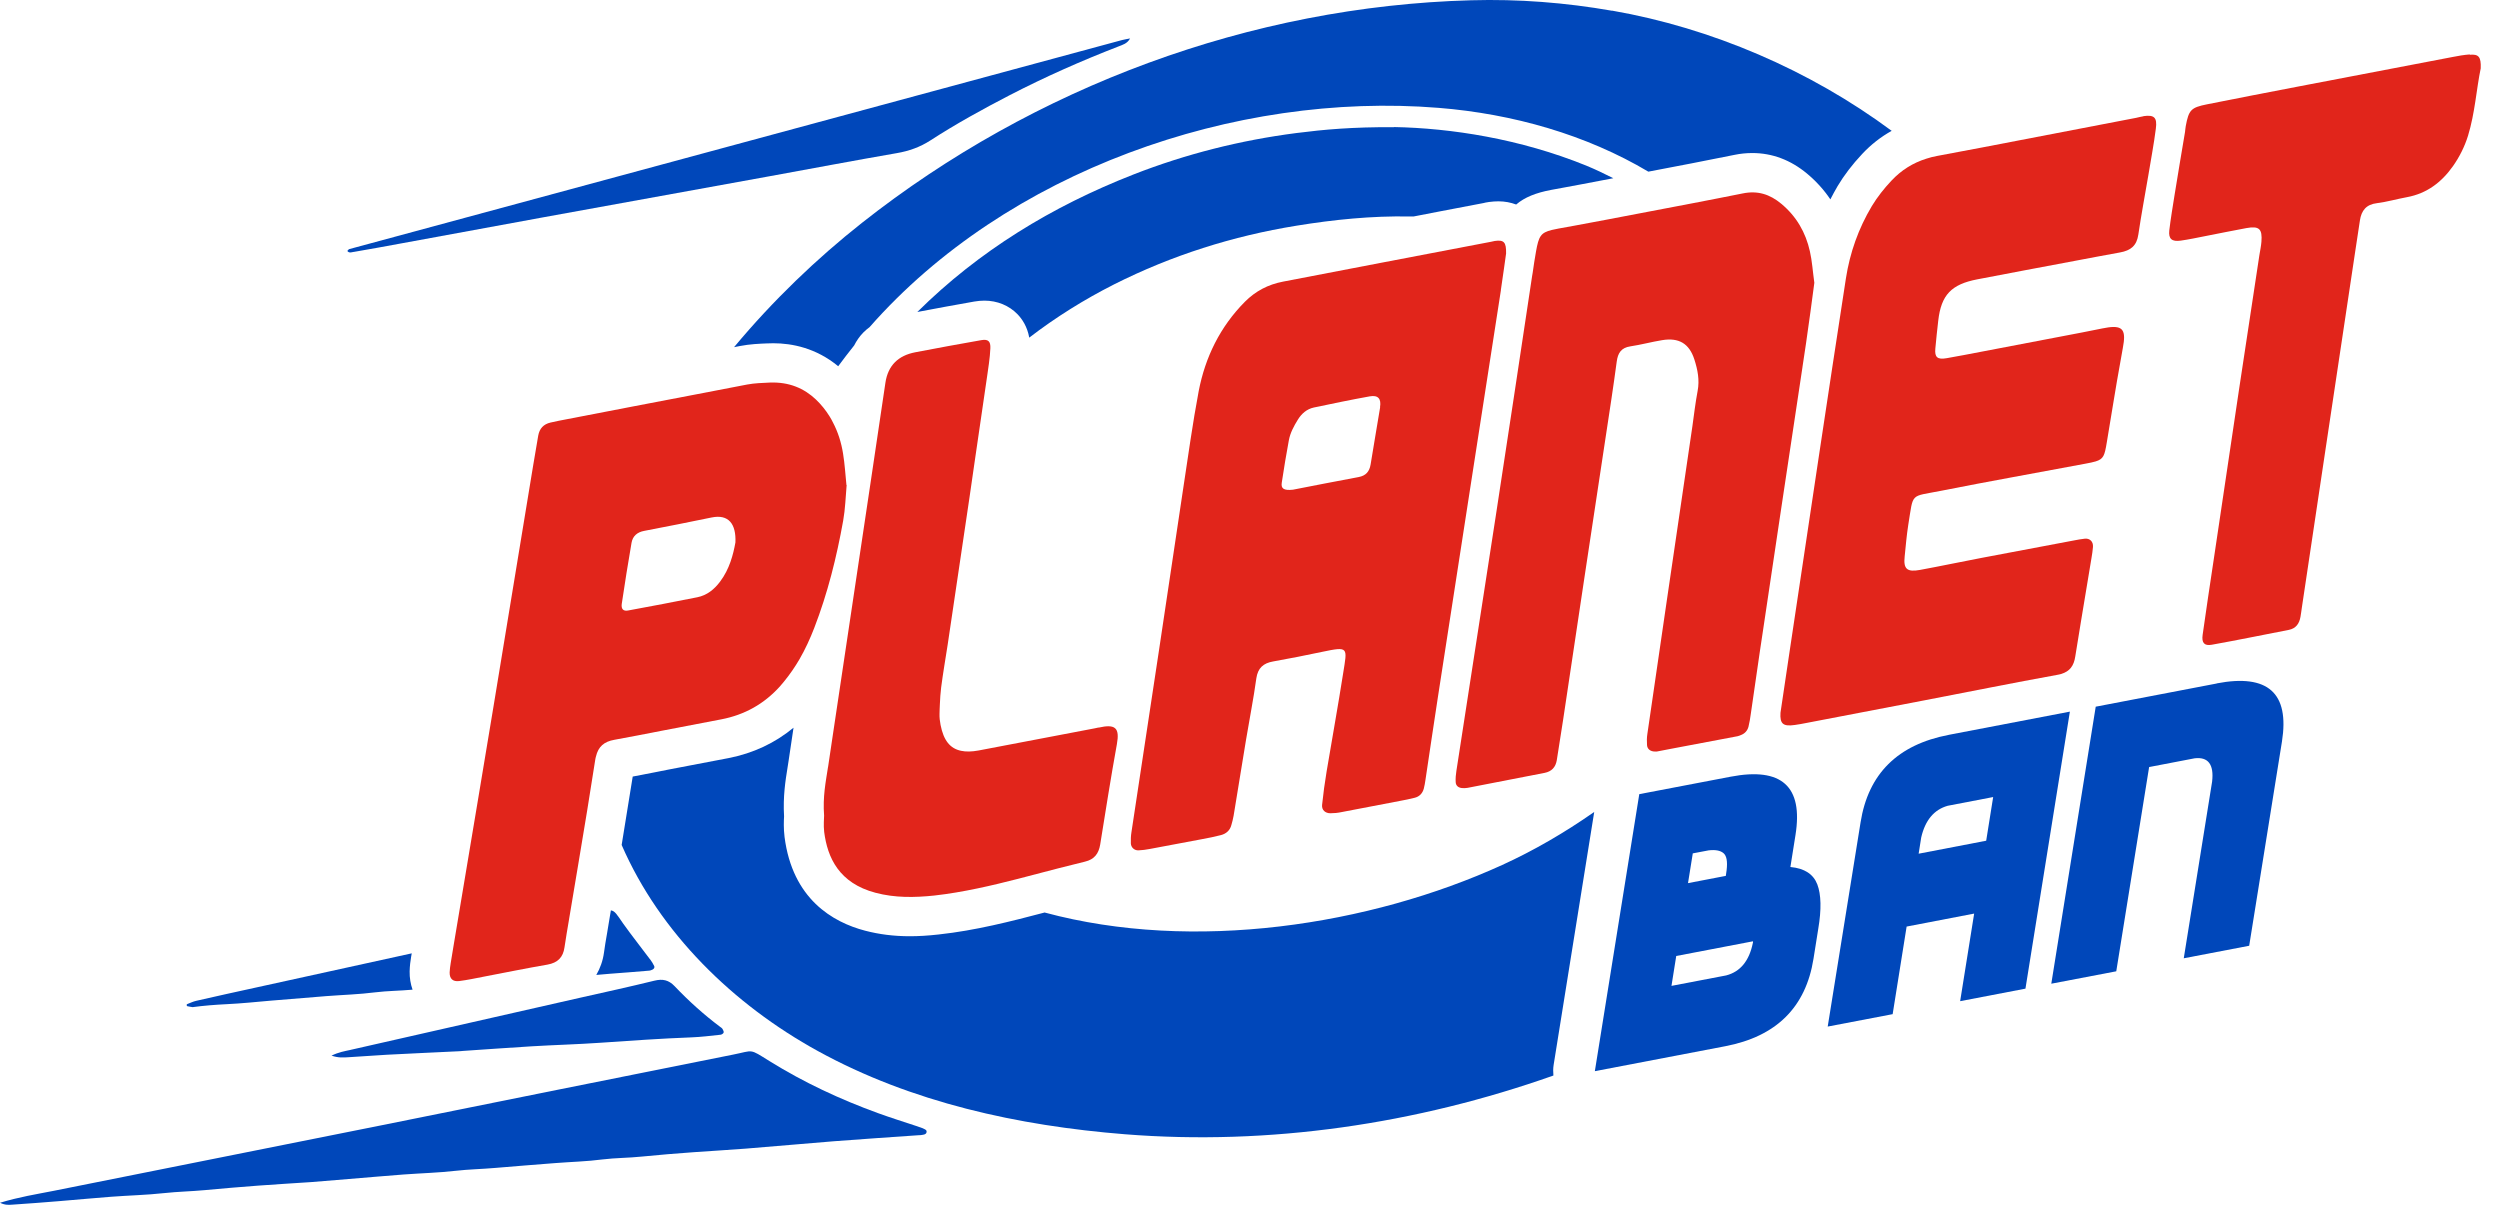 <svg width="83" height="40" viewBox="0 0 83 40" fill="none" xmlns="http://www.w3.org/2000/svg">
<path d="M49.828 9.633C49.866 9.389 49.901 9.145 49.932 8.916C49.955 8.74 49.978 8.569 50.002 8.416C50.01 8.034 49.928 7.958 49.626 8C49.584 8.008 49.545 8.019 49.502 8.027C48.291 8.26 47.083 8.492 45.871 8.721C44.78 8.931 43.684 9.141 42.592 9.351C42.101 9.446 41.683 9.664 41.33 10.019C40.506 10.851 40.014 11.858 39.797 12.984C39.596 14.048 39.449 15.124 39.286 16.193C39.015 17.986 38.752 19.78 38.481 21.573C38.175 23.592 37.87 25.611 37.564 27.629C37.544 27.751 37.54 27.877 37.544 28.003C37.552 28.137 37.66 28.236 37.796 28.232C37.92 28.228 38.048 28.209 38.171 28.186C38.752 28.079 39.333 27.969 39.917 27.858C40.126 27.82 40.332 27.778 40.537 27.725C40.711 27.679 40.835 27.568 40.881 27.393C40.908 27.293 40.939 27.19 40.955 27.087C41.094 26.244 41.23 25.401 41.369 24.557C41.481 23.878 41.617 23.203 41.71 22.523C41.76 22.176 41.942 22.016 42.275 21.959C42.817 21.863 43.355 21.756 43.893 21.642C44.787 21.455 44.729 21.489 44.594 22.344C44.423 23.436 44.226 24.523 44.044 25.611C43.982 25.981 43.932 26.351 43.893 26.725C43.878 26.893 43.998 27 44.168 27C44.292 27 44.419 26.988 44.543 26.961C45.186 26.839 45.829 26.713 46.475 26.591C46.642 26.561 46.808 26.526 46.971 26.485C47.126 26.446 47.226 26.339 47.269 26.187C47.296 26.088 47.311 25.985 47.327 25.881C47.466 24.954 47.602 24.027 47.745 23.1C48.109 20.73 48.48 18.364 48.844 15.994C49.173 13.873 49.502 11.751 49.831 9.629L49.828 9.633ZM45.821 13.518C45.72 14.151 45.604 14.785 45.504 15.422C45.465 15.655 45.349 15.792 45.109 15.838C44.342 15.979 43.58 16.132 42.925 16.258C42.616 16.292 42.526 16.216 42.554 16.029C42.627 15.556 42.701 15.086 42.79 14.617C42.836 14.369 42.956 14.148 43.088 13.934C43.212 13.732 43.386 13.579 43.622 13.529C44.238 13.4 44.857 13.27 45.476 13.159C45.751 13.11 45.864 13.236 45.817 13.518H45.821Z" fill="#E1251B"/>
<path d="M71.163 3.86C71.078 3.871 70.997 3.898 70.916 3.913C69.216 4.241 67.517 4.569 65.817 4.894C65.318 4.989 64.819 5.085 64.319 5.176C64.191 5.199 64.071 5.23 63.955 5.268C63.506 5.409 63.123 5.649 62.794 6C62.55 6.26 62.329 6.538 62.144 6.844C61.698 7.592 61.416 8.393 61.284 9.244C60.978 11.221 60.68 13.197 60.382 15.174C60.049 17.38 59.72 19.581 59.391 21.787C59.298 22.405 59.209 23.023 59.112 23.664C59.089 24.031 59.197 24.126 59.589 24.069C59.712 24.05 59.84 24.031 59.964 24.004C61.273 23.756 62.577 23.504 63.886 23.252C65.357 22.97 66.828 22.672 68.302 22.405C68.349 22.398 68.395 22.386 68.434 22.375C68.717 22.287 68.852 22.108 68.899 21.795C68.961 21.398 69.026 21.001 69.092 20.608C69.204 19.913 69.321 19.219 69.437 18.528C69.456 18.406 69.479 18.28 69.487 18.158C69.499 17.982 69.386 17.872 69.224 17.883C69.1 17.895 68.972 17.921 68.848 17.944C67.83 18.135 66.812 18.326 65.798 18.52C65.113 18.65 64.431 18.795 63.746 18.921C63.313 19.001 63.189 18.891 63.235 18.475C63.27 18.124 63.301 17.769 63.355 17.422C63.533 16.334 63.398 16.502 64.435 16.296C66.03 15.979 67.633 15.697 69.232 15.395C69.379 15.368 69.487 15.346 69.576 15.319C69.839 15.239 69.874 15.12 69.944 14.697C70.099 13.785 70.238 12.873 70.405 11.965C70.428 11.827 70.455 11.69 70.478 11.553C70.59 10.973 70.49 10.801 69.99 10.87C69.932 10.877 69.867 10.889 69.797 10.904C69.348 10.995 68.899 11.083 68.45 11.167C67.571 11.335 66.692 11.503 65.813 11.671C65.418 11.747 65.024 11.823 64.629 11.892C64.323 11.946 64.226 11.862 64.253 11.575C64.28 11.266 64.315 10.954 64.35 10.644C64.447 9.79 64.787 9.439 65.647 9.274C66.181 9.175 66.712 9.072 67.246 8.969C67.788 8.866 68.326 8.767 68.868 8.664C69.371 8.569 69.874 8.473 70.381 8.382C70.745 8.317 70.939 8.156 70.993 7.786C71.09 7.126 71.214 6.474 71.326 5.813C71.411 5.298 71.508 4.787 71.574 4.272C71.624 3.898 71.519 3.806 71.163 3.856V3.86Z" fill="#E1251B"/>
<path d="M59.842 12.186C59.88 11.919 59.923 11.652 59.962 11.385C60.062 10.706 60.151 10.023 60.236 9.389C60.182 9.007 60.163 8.672 60.089 8.347C59.95 7.718 59.64 7.18 59.137 6.764C58.761 6.451 58.355 6.317 57.848 6.424C57.302 6.535 56.756 6.638 56.21 6.745C55.242 6.932 54.275 7.115 53.311 7.298C53.141 7.328 52.974 7.363 52.804 7.393C52.451 7.462 52.099 7.523 51.743 7.588C51.658 7.603 51.584 7.618 51.522 7.634C51.151 7.725 51.085 7.847 50.996 8.347C50.953 8.584 50.918 8.82 50.884 9.061C50.88 9.091 50.872 9.122 50.868 9.152C50.465 11.812 50.071 14.472 49.66 17.128C49.227 19.952 48.789 22.772 48.352 25.595C48.333 25.718 48.321 25.843 48.329 25.969C48.336 26.088 48.418 26.152 48.538 26.164C48.6 26.168 48.665 26.168 48.727 26.156C49.579 25.992 50.427 25.824 51.278 25.66C51.518 25.614 51.646 25.469 51.685 25.241C51.758 24.786 51.828 24.336 51.898 23.882C52.134 22.314 52.366 20.749 52.602 19.181C52.835 17.635 53.067 16.09 53.303 14.544C53.431 13.701 53.562 12.854 53.675 12.007C53.713 11.721 53.822 11.545 54.128 11.499C54.484 11.446 54.832 11.35 55.184 11.293C55.738 11.202 56.083 11.404 56.253 11.934C56.361 12.27 56.431 12.617 56.361 12.98C56.288 13.369 56.241 13.762 56.187 14.155C55.908 16.052 55.63 17.948 55.351 19.849C55.181 21.009 55.01 22.169 54.844 23.329C54.794 23.672 54.743 24.019 54.693 24.363C54.673 24.485 54.673 24.611 54.681 24.737C54.689 24.87 54.797 24.951 54.944 24.951C54.964 24.951 54.987 24.951 55.006 24.951C55.165 24.92 55.324 24.889 55.483 24.859C56.218 24.721 56.95 24.58 57.685 24.443C57.728 24.435 57.767 24.416 57.805 24.401C57.933 24.351 58.014 24.256 58.049 24.13C58.084 23.989 58.107 23.844 58.127 23.699C58.231 22.997 58.328 22.295 58.432 21.596C58.463 21.39 58.494 21.184 58.525 20.978C58.727 19.639 58.924 18.296 59.125 16.956C59.365 15.369 59.605 13.781 59.842 12.19V12.186Z" fill="#E1251B"/>
<path d="M28.102 16.105C28.067 15.762 28.047 15.407 27.989 15.056C27.931 14.693 27.823 14.346 27.652 14.022C27.618 13.957 27.587 13.892 27.544 13.827C27.412 13.613 27.258 13.426 27.091 13.266C26.692 12.888 26.197 12.678 25.562 12.701C25.31 12.713 25.051 12.72 24.807 12.766C24.257 12.869 23.708 12.976 23.162 13.083C22.457 13.216 21.753 13.354 21.052 13.487C20.313 13.629 19.573 13.774 18.834 13.915C18.648 13.949 18.462 13.987 18.276 14.029C18.044 14.083 17.913 14.228 17.87 14.457C17.812 14.785 17.758 15.113 17.703 15.441C17.262 18.116 16.825 20.787 16.383 23.462C16.039 25.55 15.687 27.637 15.338 29.728C15.249 30.266 15.16 30.808 15.067 31.346C15.032 31.556 14.998 31.766 14.963 31.976C14.947 32.079 14.932 32.182 14.928 32.285C14.924 32.491 15.032 32.598 15.245 32.571C15.516 32.537 15.787 32.479 16.058 32.426C16.763 32.292 17.467 32.147 18.176 32.025C18.52 31.964 18.695 31.781 18.741 31.453C18.784 31.144 18.842 30.835 18.892 30.526C18.892 30.518 18.892 30.51 18.896 30.499C18.985 29.961 19.078 29.419 19.167 28.881C19.182 28.789 19.198 28.698 19.213 28.606C19.403 27.477 19.589 26.347 19.763 25.218C19.767 25.18 19.778 25.149 19.786 25.115C19.864 24.786 20.053 24.622 20.398 24.561C20.916 24.47 21.435 24.363 21.954 24.264C22.62 24.138 23.282 24.012 23.948 23.882C24.722 23.733 25.368 23.371 25.895 22.787C25.941 22.733 25.988 22.68 26.03 22.627C26.224 22.39 26.394 22.142 26.545 21.883C26.735 21.554 26.894 21.207 27.033 20.848C27.478 19.696 27.776 18.502 27.993 17.288C28.063 16.899 28.074 16.502 28.109 16.098L28.102 16.105ZM24.416 18.009C24.343 18.414 24.219 18.895 23.909 19.307C23.719 19.562 23.475 19.765 23.15 19.829C22.388 19.982 21.621 20.127 20.855 20.268C20.696 20.299 20.619 20.223 20.642 20.051C20.742 19.372 20.851 18.696 20.967 18.021C21.006 17.796 21.157 17.666 21.393 17.624C22.136 17.483 22.879 17.334 23.622 17.181C24.192 17.063 24.443 17.395 24.416 18.013V18.009Z" fill="#E1251B"/>
<path d="M36.472 24.153C36.43 24.16 36.391 24.172 36.348 24.18C35.063 24.424 33.774 24.672 32.489 24.916C32.26 24.958 32.071 24.962 31.908 24.927C31.54 24.851 31.327 24.58 31.227 24.069C31.203 23.947 31.188 23.821 31.192 23.695C31.192 23.596 31.2 23.493 31.203 23.393C31.211 23.203 31.223 23.012 31.246 22.825C31.308 22.348 31.389 21.879 31.463 21.402C31.707 19.772 31.947 18.143 32.187 16.517C32.249 16.105 32.307 15.693 32.365 15.285C32.504 14.331 32.644 13.373 32.783 12.419C32.798 12.301 32.818 12.182 32.833 12.064C32.856 11.9 32.872 11.732 32.88 11.564C32.891 11.335 32.81 11.251 32.578 11.293C31.85 11.419 31.122 11.556 30.395 11.694C29.814 11.803 29.481 12.14 29.396 12.705C29.229 13.819 29.067 14.934 28.9 16.044C28.482 18.83 28.064 21.615 27.65 24.401C27.599 24.748 27.545 25.095 27.495 25.443C27.495 25.458 27.491 25.469 27.487 25.485C27.414 25.965 27.313 26.446 27.36 27.08C27.36 27.164 27.336 27.396 27.363 27.622C27.472 28.473 27.855 29.32 29.067 29.64C29.713 29.812 30.363 29.8 31.018 29.732C31.502 29.678 31.982 29.594 32.454 29.495C33.352 29.308 34.235 29.06 35.125 28.831C35.423 28.755 35.721 28.679 36.023 28.606C36.329 28.534 36.476 28.343 36.526 28.041C36.705 26.931 36.879 25.817 37.08 24.71C37.181 24.157 37.026 24.031 36.472 24.157V24.153Z" fill="#E1251B"/>
<path d="M81.996 1.807C81.807 1.822 81.617 1.853 81.431 1.891C79.728 2.215 78.028 2.539 76.325 2.868C75.307 3.062 74.293 3.261 73.275 3.463C72.737 3.57 72.667 3.65 72.566 4.192C72.555 4.253 72.551 4.318 72.543 4.379C72.427 5.077 72.307 5.775 72.195 6.477C72.133 6.867 72.067 7.26 72.02 7.653C71.99 7.931 72.106 8.031 72.4 7.989C72.671 7.95 72.942 7.893 73.209 7.84C73.666 7.752 74.119 7.657 74.579 7.573C75.005 7.496 75.114 7.596 75.079 8.031C75.067 8.176 75.036 8.321 75.013 8.462C74.788 9.946 74.56 11.431 74.339 12.911C74.057 14.808 73.774 16.704 73.492 18.601C73.368 19.425 73.244 20.249 73.128 21.073C73.089 21.341 73.182 21.451 73.433 21.405C74.285 21.253 75.133 21.077 75.985 20.913C76.225 20.867 76.337 20.703 76.376 20.478C76.395 20.375 76.406 20.272 76.422 20.169C76.685 18.418 76.945 16.666 77.208 14.915C77.537 12.732 77.862 10.545 78.191 8.363C78.245 8.011 78.296 7.66 78.35 7.313C78.4 6.993 78.555 6.787 78.915 6.745C79.248 6.703 79.577 6.607 79.91 6.546C80.576 6.424 81.064 6.046 81.439 5.516C81.656 5.207 81.826 4.867 81.938 4.508C82.171 3.745 82.217 2.952 82.36 2.268C82.376 1.883 82.287 1.792 81.996 1.818V1.807Z" fill="#E1251B"/>
<path d="M46.284 4.222C44.898 4.215 43.965 4.299 43.04 4.417C41.182 4.657 39.374 5.111 37.628 5.794C34.919 6.855 32.499 8.332 30.455 10.358C31.078 10.24 31.713 10.122 32.348 10.011C32.464 9.992 32.573 9.981 32.681 9.981C33.107 9.981 33.498 10.141 33.78 10.431C33.935 10.591 34.106 10.843 34.171 11.209C35.05 10.534 35.991 9.946 36.986 9.442C38.902 8.477 40.927 7.836 43.044 7.493C44.291 7.29 45.541 7.164 46.807 7.187C46.846 7.187 46.888 7.187 46.931 7.187C47.24 7.126 47.546 7.069 47.856 7.008L49.234 6.745H49.238C49.281 6.733 49.346 6.718 49.435 6.706C49.548 6.691 49.652 6.684 49.749 6.684C49.958 6.684 50.156 6.722 50.337 6.79C50.616 6.55 50.992 6.401 51.491 6.306L51.867 6.237C52.091 6.195 52.319 6.153 52.544 6.111C52.885 6.046 53.225 5.981 53.562 5.917C53.268 5.768 52.966 5.623 52.66 5.497C50.469 4.608 48.173 4.253 46.273 4.218L46.284 4.222Z" fill="#0047BA"/>
<path d="M30.66 37.467C30.571 37.436 30.482 37.406 30.396 37.375C29.982 37.238 29.568 37.108 29.158 36.959C27.896 36.501 26.688 35.937 25.55 35.23C24.857 34.799 25.035 34.876 24.338 35.013C20.432 35.791 16.53 36.581 12.628 37.367C9.012 38.093 5.4 38.81 1.785 39.535C1.208 39.649 0.623 39.741 0 39.932C0.182 40.02 0.31 40 0.43 39.993C0.941 39.959 1.452 39.92 1.963 39.878C2.536 39.833 3.109 39.775 3.681 39.733C4.27 39.688 4.862 39.676 5.451 39.611C5.9 39.562 6.353 39.554 6.802 39.512C7.39 39.459 7.979 39.405 8.567 39.363C9.155 39.317 9.748 39.287 10.336 39.245C10.754 39.214 11.172 39.176 11.59 39.142C12.194 39.092 12.798 39.039 13.402 38.993C13.975 38.951 14.552 38.936 15.125 38.871C15.558 38.821 15.996 38.814 16.429 38.776C17.095 38.718 17.761 38.669 18.427 38.615C18.953 38.573 19.484 38.562 20.006 38.493C20.44 38.44 20.877 38.444 21.311 38.398C21.884 38.34 22.457 38.295 23.03 38.253C23.603 38.211 24.179 38.18 24.752 38.135C25.728 38.058 26.703 37.967 27.679 37.89C28.623 37.818 29.572 37.753 30.517 37.688C30.547 37.688 30.578 37.688 30.609 37.68C30.671 37.669 30.741 37.665 30.76 37.596C30.78 37.52 30.714 37.493 30.656 37.471L30.66 37.467Z" fill="#0047BA"/>
<path d="M11.733 8.366C12.282 8.271 12.836 8.172 13.386 8.069C14.93 7.786 16.475 7.5 18.019 7.218C20.528 6.76 23.036 6.306 25.545 5.852C26.954 5.596 28.359 5.329 29.768 5.085C30.175 5.016 30.543 4.886 30.891 4.661C31.739 4.112 32.621 3.627 33.52 3.161C34.693 2.555 35.9 2.02 37.131 1.543C37.275 1.486 37.426 1.448 37.519 1.276C37.429 1.295 37.34 1.307 37.251 1.33C28.696 3.642 20.145 5.955 11.593 8.271C11.57 8.279 11.551 8.313 11.531 8.332C11.589 8.408 11.667 8.378 11.736 8.363L11.733 8.366Z" fill="#0047BA"/>
<path d="M21.578 31.846C21.283 31.449 20.974 31.063 20.687 30.659C20.478 30.358 20.416 30.243 20.281 30.224C20.254 30.396 20.223 30.567 20.196 30.735C20.18 30.823 20.165 30.911 20.153 30.995C20.114 31.216 20.079 31.422 20.052 31.628C20.014 31.903 19.925 32.147 19.797 32.368C19.944 32.357 20.087 32.346 20.234 32.33C20.668 32.296 21.102 32.266 21.535 32.227C21.581 32.227 21.628 32.208 21.667 32.189C21.713 32.166 21.74 32.117 21.721 32.075C21.682 31.994 21.632 31.914 21.578 31.842V31.846Z" fill="#0047BA"/>
<path d="M6.241 33.41C6.287 33.422 6.33 33.426 6.396 33.437C6.763 33.387 7.151 33.357 7.538 33.338C8.018 33.315 8.498 33.265 8.978 33.223C9.597 33.174 10.217 33.12 10.836 33.071C11.378 33.029 11.924 33.014 12.462 32.945C12.872 32.895 13.286 32.895 13.697 32.857C13.631 32.67 13.596 32.464 13.6 32.25C13.604 32.067 13.627 31.899 13.65 31.762C13.658 31.724 13.662 31.689 13.67 31.651C11.955 32.029 10.236 32.403 8.521 32.781C7.851 32.926 7.185 33.075 6.516 33.227C6.411 33.25 6.311 33.3 6.21 33.338C6.202 33.338 6.194 33.368 6.198 33.38C6.198 33.391 6.218 33.407 6.229 33.41H6.241Z" fill="#0047BA"/>
<path d="M11.641 34.856C11.447 34.898 11.25 34.929 11.006 35.047C11.242 35.127 11.401 35.108 11.552 35.101C11.985 35.078 12.419 35.04 12.852 35.017C13.642 34.975 14.436 34.941 15.225 34.902C15.272 34.902 15.318 34.895 15.365 34.891C16.124 34.841 16.882 34.784 17.645 34.738C18.404 34.692 19.166 34.673 19.925 34.62C20.932 34.551 21.938 34.479 22.948 34.441C23.274 34.429 23.599 34.387 23.924 34.353C23.963 34.349 24.017 34.311 24.025 34.28C24.036 34.246 24.005 34.196 23.986 34.158C23.97 34.132 23.943 34.116 23.916 34.097C23.37 33.689 22.863 33.231 22.395 32.739C22.201 32.536 22 32.491 21.725 32.559C20.897 32.762 20.061 32.945 19.228 33.132C16.697 33.708 14.169 34.28 11.637 34.856H11.641Z" fill="#0047BA"/>
<path d="M53.521 0.357C51.977 0.086 50.405 -0.036 48.841 0.009C41.524 0.208 34.328 2.89 28.614 7.401C27.116 8.584 25.66 9.977 24.371 11.526C24.437 11.514 24.499 11.503 24.565 11.488C24.901 11.423 25.215 11.411 25.49 11.4H25.517C25.571 11.4 25.622 11.396 25.672 11.396C26.295 11.396 27.096 11.553 27.828 12.159C27.998 11.927 28.177 11.698 28.358 11.469C28.436 11.316 28.533 11.171 28.668 11.034C28.734 10.969 28.8 10.912 28.869 10.862C33.418 5.684 40.982 3.032 47.765 3.581C50.234 3.78 52.666 4.474 54.725 5.699C55.673 5.52 56.637 5.333 57.582 5.142C57.783 5.1 57.981 5.081 58.178 5.081C58.836 5.081 59.448 5.31 59.994 5.764C60.296 6.016 60.555 6.302 60.768 6.619C60.845 6.47 60.923 6.325 61.008 6.18C61.225 5.817 61.492 5.466 61.825 5.111C62.119 4.798 62.444 4.543 62.804 4.344C60.083 2.326 56.819 0.929 53.521 0.353V0.357Z" fill="#0047BA"/>
<path d="M34.691 30.293C33.561 30.59 32.392 30.892 31.16 31.025C30.812 31.064 30.502 31.083 30.208 31.083C29.674 31.083 29.19 31.021 28.722 30.899C27.645 30.617 26.31 29.846 26.047 27.786C26.012 27.503 26.023 27.244 26.031 27.103C25.992 26.439 26.078 25.908 26.147 25.481C26.159 25.404 26.171 25.332 26.182 25.256C26.236 24.889 26.291 24.527 26.345 24.16C25.725 24.672 25.005 25.008 24.192 25.168C23.782 25.248 23.372 25.324 22.957 25.404L22.199 25.549C22.036 25.58 21.877 25.61 21.715 25.645C21.483 25.691 21.246 25.736 21.006 25.782C20.886 26.538 20.762 27.301 20.639 28.053C21.908 30.972 24.336 33.345 27.154 34.895C30.255 36.6 33.805 37.375 37.343 37.657C42.139 38.039 47.017 37.318 51.573 35.708C51.562 35.589 51.562 35.471 51.581 35.353L52.928 26.957C51.941 27.648 50.911 28.244 49.874 28.717C45.472 30.724 39.623 31.628 34.687 30.297L34.691 30.293Z" fill="#0047BA"/>
<path d="M59.441 28.785L59.611 27.717C59.867 26.107 59.151 25.462 57.459 25.786L54.424 26.366L52.949 35.563L57.277 34.735C58.977 34.41 59.952 33.441 60.208 31.831L60.366 30.838C60.475 30.194 60.463 29.701 60.335 29.362C60.204 29.022 59.91 28.828 59.445 28.785H59.441ZM56.205 28.331L56.727 28.232C56.948 28.206 57.115 28.236 57.219 28.324C57.324 28.412 57.358 28.599 57.324 28.889L57.297 29.079L56.042 29.32L56.201 28.328L56.205 28.331ZM58.195 31.304C58.075 31.899 57.78 32.262 57.308 32.384L55.493 32.731L55.651 31.739L58.199 31.251V31.3L58.195 31.304Z" fill="#0047BA"/>
<path d="M64.702 24.397C63.002 24.721 62.027 25.691 61.771 27.301L60.68 34.082L62.836 33.67L63.3 30.762L65.542 30.331L65.077 33.239L67.245 32.823L68.72 23.626L64.698 24.397H64.702ZM65.941 27.912L63.699 28.343L63.784 27.805C63.916 27.232 64.21 26.881 64.663 26.752L66.173 26.462L65.941 27.915V27.912Z" fill="#0047BA"/>
<path d="M73.601 22.691L69.578 23.462L68.103 32.659L70.26 32.247L71.351 25.466L72.861 25.176C73.314 25.122 73.508 25.382 73.442 25.95L72.501 31.815L74.673 31.399L75.761 24.619C76.016 23.008 75.296 22.363 73.597 22.688L73.601 22.691Z" fill="#0047BA"/>
</svg>
